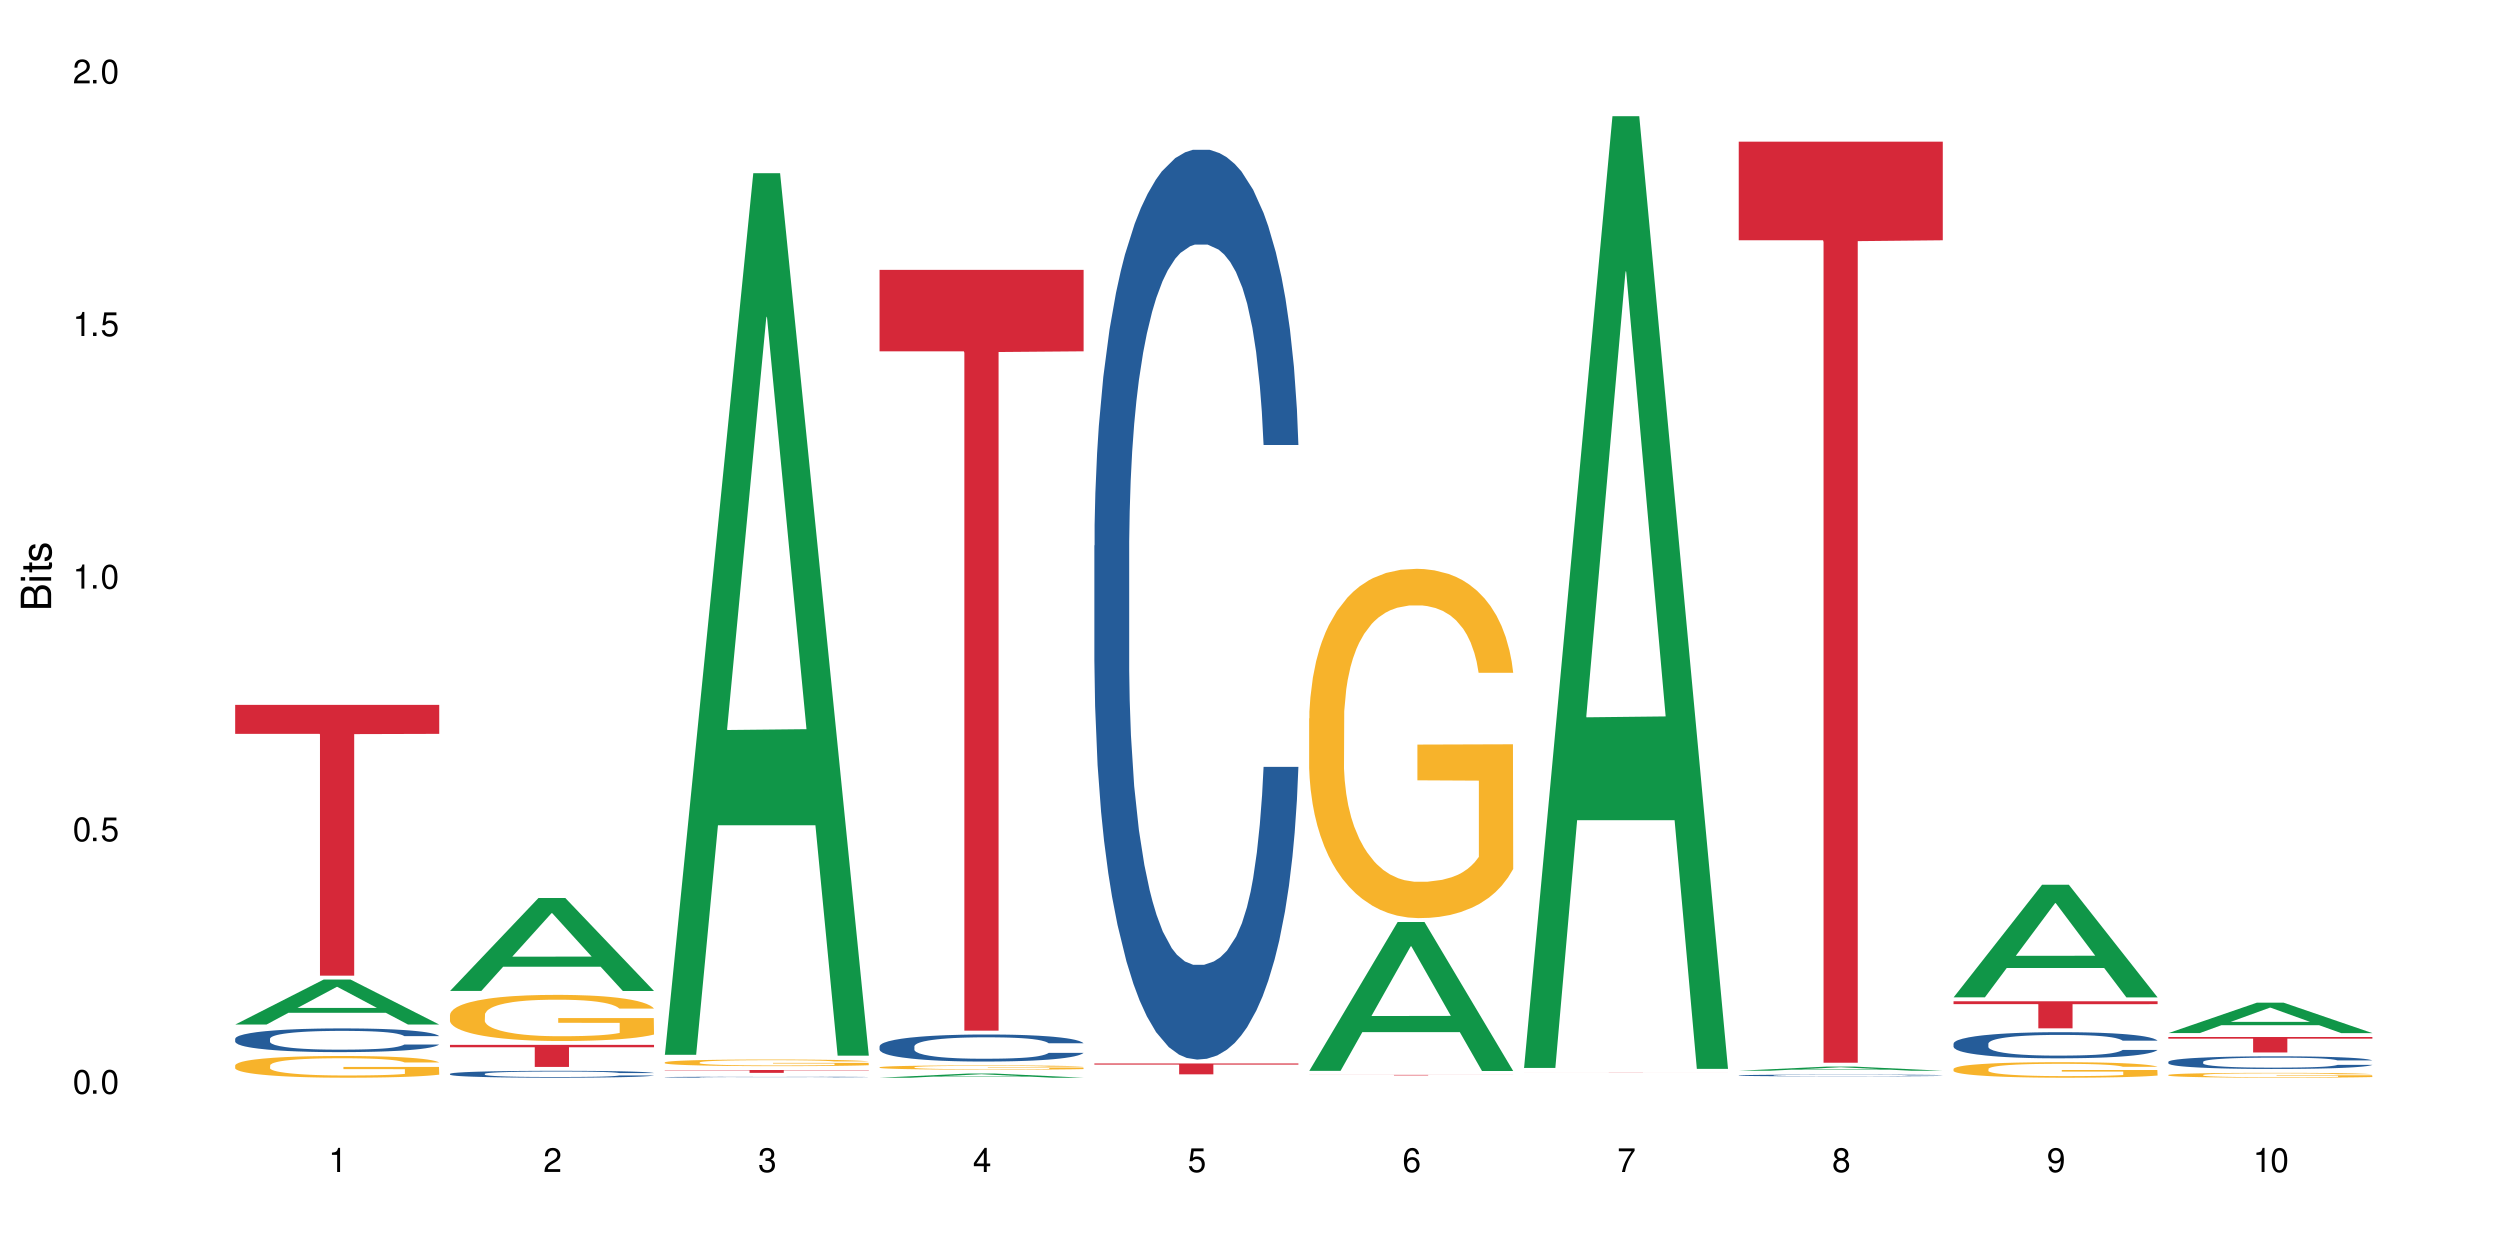 <?xml version="1.0" encoding="UTF-8"?>
<svg xmlns="http://www.w3.org/2000/svg" xmlns:xlink="http://www.w3.org/1999/xlink" width="720" height="360" viewBox="0 0 720 360">
<defs>
<g>
<g id="glyph-0-0">
</g>
<g id="glyph-0-1">
<path d="M 2.641 -6.938 C 2 -6.938 1.422 -6.656 1.078 -6.172 C 0.641 -5.562 0.406 -4.641 0.406 -3.359 C 0.406 -1.016 1.188 0.219 2.641 0.219 C 4.078 0.219 4.859 -1.016 4.859 -3.297 C 4.859 -4.641 4.656 -5.547 4.203 -6.172 C 3.844 -6.656 3.281 -6.938 2.641 -6.938 Z M 2.641 -6.188 C 3.547 -6.188 4 -5.25 4 -3.375 C 4 -1.406 3.562 -0.484 2.625 -0.484 C 1.734 -0.484 1.281 -1.438 1.281 -3.344 C 1.281 -5.25 1.734 -6.188 2.641 -6.188 Z M 2.641 -6.188 "/>
</g>
<g id="glyph-0-2">
<path d="M 1.828 -1 L 0.828 -1 L 0.828 0 L 1.828 0 Z M 1.828 -1 "/>
</g>
<g id="glyph-0-3">
<path d="M 4.562 -6.797 L 1.062 -6.797 L 0.547 -3.094 L 1.328 -3.094 C 1.719 -3.562 2.047 -3.734 2.578 -3.734 C 3.484 -3.734 4.062 -3.109 4.062 -2.094 C 4.062 -1.125 3.484 -0.531 2.578 -0.531 C 1.828 -0.531 1.375 -0.906 1.188 -1.672 L 0.328 -1.672 C 0.453 -1.109 0.547 -0.844 0.75 -0.594 C 1.125 -0.078 1.828 0.219 2.594 0.219 C 3.969 0.219 4.922 -0.781 4.922 -2.219 C 4.922 -3.562 4.031 -4.484 2.719 -4.484 C 2.25 -4.484 1.859 -4.359 1.469 -4.062 L 1.734 -5.969 L 4.562 -5.969 Z M 4.562 -6.797 "/>
</g>
<g id="glyph-0-4">
<path d="M 2.484 -4.938 L 2.484 0 L 3.328 0 L 3.328 -6.938 L 2.766 -6.938 C 2.469 -5.875 2.281 -5.734 0.984 -5.562 L 0.984 -4.938 Z M 2.484 -4.938 "/>
</g>
<g id="glyph-0-5">
<path d="M 4.859 -0.828 L 1.281 -0.828 C 1.359 -1.406 1.672 -1.781 2.5 -2.281 L 3.469 -2.828 C 4.406 -3.344 4.906 -4.062 4.906 -4.906 C 4.906 -5.484 4.672 -6.031 4.266 -6.406 C 3.859 -6.766 3.375 -6.938 2.719 -6.938 C 1.859 -6.938 1.219 -6.625 0.844 -6.031 C 0.609 -5.672 0.5 -5.234 0.484 -4.531 L 1.328 -4.531 C 1.359 -5.016 1.406 -5.281 1.531 -5.516 C 1.75 -5.938 2.188 -6.203 2.703 -6.203 C 3.469 -6.203 4.031 -5.641 4.031 -4.891 C 4.031 -4.344 3.719 -3.859 3.125 -3.516 L 2.234 -3 C 0.812 -2.172 0.406 -1.531 0.328 -0.016 L 4.859 -0.016 Z M 4.859 -0.828 "/>
</g>
<g id="glyph-0-6">
<path d="M 2.125 -3.188 L 2.578 -3.188 C 3.5 -3.188 3.984 -2.766 3.984 -1.922 C 3.984 -1.062 3.469 -0.531 2.594 -0.531 C 1.656 -0.531 1.203 -1 1.156 -2.016 L 0.312 -2.016 C 0.344 -1.453 0.438 -1.094 0.609 -0.781 C 0.953 -0.109 1.625 0.219 2.547 0.219 C 3.953 0.219 4.859 -0.625 4.859 -1.938 C 4.859 -2.828 4.516 -3.297 3.703 -3.594 C 4.344 -3.844 4.656 -4.328 4.656 -5.031 C 4.656 -6.219 3.875 -6.938 2.578 -6.938 C 1.203 -6.938 0.484 -6.172 0.453 -4.703 L 1.297 -4.703 C 1.312 -5.125 1.344 -5.359 1.453 -5.578 C 1.641 -5.969 2.062 -6.203 2.594 -6.203 C 3.344 -6.203 3.797 -5.75 3.797 -5 C 3.797 -4.516 3.609 -4.219 3.25 -4.047 C 3.016 -3.953 2.703 -3.922 2.125 -3.906 Z M 2.125 -3.188 "/>
</g>
<g id="glyph-0-7">
<path d="M 3.141 -1.672 L 3.141 0 L 3.984 0 L 3.984 -1.672 L 4.984 -1.672 L 4.984 -2.438 L 3.984 -2.438 L 3.984 -6.938 L 3.359 -6.938 L 0.266 -2.578 L 0.266 -1.672 Z M 3.141 -2.438 L 1 -2.438 L 3.141 -5.5 Z M 3.141 -2.438 "/>
</g>
<g id="glyph-0-8">
<path d="M 4.781 -5.125 C 4.609 -6.266 3.891 -6.938 2.844 -6.938 C 2.094 -6.938 1.422 -6.578 1.031 -5.953 C 0.594 -5.266 0.406 -4.422 0.406 -3.172 C 0.406 -2 0.578 -1.25 0.984 -0.641 C 1.359 -0.078 1.953 0.219 2.703 0.219 C 3.984 0.219 4.922 -0.75 4.922 -2.094 C 4.922 -3.375 4.062 -4.281 2.844 -4.281 C 2.172 -4.281 1.641 -4.031 1.281 -3.516 C 1.281 -5.234 1.828 -6.188 2.797 -6.188 C 3.391 -6.188 3.797 -5.797 3.938 -5.125 Z M 2.734 -3.531 C 3.547 -3.531 4.062 -2.953 4.062 -2.031 C 4.062 -1.156 3.484 -0.531 2.703 -0.531 C 1.922 -0.531 1.328 -1.188 1.328 -2.078 C 1.328 -2.938 1.906 -3.531 2.734 -3.531 Z M 2.734 -3.531 "/>
</g>
<g id="glyph-0-9">
<path d="M 4.984 -6.797 L 0.438 -6.797 L 0.438 -5.969 L 4.109 -5.969 C 2.5 -3.656 1.828 -2.234 1.328 0 L 2.219 0 C 2.594 -2.172 3.453 -4.047 4.984 -6.094 Z M 4.984 -6.797 "/>
</g>
<g id="glyph-0-10">
<path d="M 3.75 -3.656 C 4.469 -4.094 4.688 -4.438 4.688 -5.078 C 4.688 -6.172 3.844 -6.938 2.641 -6.938 C 1.438 -6.938 0.594 -6.172 0.594 -5.094 C 0.594 -4.438 0.812 -4.094 1.516 -3.656 C 0.734 -3.266 0.359 -2.703 0.359 -1.922 C 0.359 -0.656 1.281 0.219 2.641 0.219 C 3.984 0.219 4.922 -0.656 4.922 -1.922 C 4.922 -2.703 4.531 -3.266 3.75 -3.656 Z M 2.641 -6.188 C 3.359 -6.188 3.812 -5.75 3.812 -5.062 C 3.812 -4.406 3.344 -3.984 2.641 -3.984 C 1.922 -3.984 1.453 -4.406 1.453 -5.078 C 1.453 -5.75 1.922 -6.188 2.641 -6.188 Z M 2.641 -3.266 C 3.484 -3.266 4.062 -2.719 4.062 -1.906 C 4.062 -1.078 3.484 -0.531 2.625 -0.531 C 1.797 -0.531 1.219 -1.094 1.219 -1.906 C 1.219 -2.719 1.781 -3.266 2.641 -3.266 Z M 2.641 -3.266 "/>
</g>
<g id="glyph-0-11">
<path d="M 0.516 -1.578 C 0.672 -0.453 1.406 0.219 2.438 0.219 C 3.188 0.219 3.859 -0.141 4.266 -0.766 C 4.688 -1.453 4.891 -2.297 4.891 -3.547 C 4.891 -4.719 4.703 -5.453 4.312 -6.078 C 3.938 -6.641 3.344 -6.938 2.594 -6.938 C 1.297 -6.938 0.359 -5.969 0.359 -4.625 C 0.359 -3.344 1.234 -2.453 2.453 -2.453 C 3.094 -2.453 3.578 -2.672 4.016 -3.203 C 4 -1.484 3.469 -0.531 2.5 -0.531 C 1.906 -0.531 1.484 -0.906 1.359 -1.578 Z M 2.578 -6.203 C 3.375 -6.203 3.969 -5.531 3.969 -4.641 C 3.969 -3.797 3.391 -3.188 2.547 -3.188 C 1.734 -3.188 1.234 -3.766 1.234 -4.688 C 1.234 -5.562 1.797 -6.203 2.578 -6.203 Z M 2.578 -6.203 "/>
</g>
<g id="glyph-1-0">
</g>
<g id="glyph-1-1">
<path d="M 0 -0.953 L 0 -4.891 C 0 -5.719 -0.234 -6.344 -0.734 -6.797 C -1.188 -7.234 -1.812 -7.469 -2.5 -7.469 C -3.547 -7.469 -4.188 -7 -4.625 -5.875 C -4.984 -6.688 -5.625 -7.094 -6.531 -7.094 C -7.172 -7.094 -7.734 -6.859 -8.141 -6.391 C -8.562 -5.922 -8.75 -5.344 -8.75 -4.5 L -8.75 -0.953 Z M -4.984 -2.062 L -7.766 -2.062 L -7.766 -4.219 C -7.766 -4.844 -7.688 -5.203 -7.453 -5.5 C -7.219 -5.812 -6.859 -5.969 -6.375 -5.969 C -5.891 -5.969 -5.531 -5.812 -5.297 -5.5 C -5.062 -5.203 -4.984 -4.844 -4.984 -4.219 Z M -0.984 -2.062 L -4 -2.062 L -4 -4.781 C -4 -5.766 -3.438 -6.359 -2.484 -6.359 C -1.547 -6.359 -0.984 -5.766 -0.984 -4.781 Z M -0.984 -2.062 "/>
</g>
<g id="glyph-1-2">
<path d="M -6.281 -1.797 L -6.281 -0.797 L 0 -0.797 L 0 -1.797 Z M -8.75 -1.797 L -8.75 -0.797 L -7.484 -0.797 L -7.484 -1.797 Z M -8.75 -1.797 "/>
</g>
<g id="glyph-1-3">
<path d="M -6.281 -3.047 L -6.281 -2.016 L -8.016 -2.016 L -8.016 -1.016 L -6.281 -1.016 L -6.281 -0.172 L -5.469 -0.172 L -5.469 -1.016 L -0.719 -1.016 C -0.078 -1.016 0.281 -1.453 0.281 -2.234 C 0.281 -2.5 0.25 -2.719 0.188 -3.047 L -0.641 -3.047 C -0.609 -2.906 -0.594 -2.766 -0.594 -2.562 C -0.594 -2.141 -0.719 -2.016 -1.156 -2.016 L -5.469 -2.016 L -5.469 -3.047 Z M -6.281 -3.047 "/>
</g>
<g id="glyph-1-4">
<path d="M -4.531 -5.25 C -5.766 -5.25 -6.469 -4.422 -6.469 -2.969 C -6.469 -1.516 -5.719 -0.562 -4.547 -0.562 C -3.562 -0.562 -3.094 -1.062 -2.734 -2.562 L -2.516 -3.484 C -2.344 -4.188 -2.094 -4.469 -1.641 -4.469 C -1.047 -4.469 -0.641 -3.875 -0.641 -3 C -0.641 -2.453 -0.797 -2 -1.062 -1.75 C -1.25 -1.594 -1.422 -1.531 -1.875 -1.469 L -1.875 -0.406 C -0.422 -0.453 0.281 -1.266 0.281 -2.922 C 0.281 -4.5 -0.5 -5.516 -1.719 -5.516 C -2.656 -5.516 -3.172 -4.984 -3.469 -3.734 L -3.703 -2.766 C -3.891 -1.953 -4.156 -1.609 -4.594 -1.609 C -5.188 -1.609 -5.547 -2.125 -5.547 -2.938 C -5.547 -3.75 -5.203 -4.172 -4.531 -4.203 Z M -4.531 -5.25 "/>
</g>
</g>
</defs>
<rect x="-72" y="-36" width="864" height="432" fill="rgb(100%, 100%, 100%)" fill-opacity="1"/>
<path fill-rule="nonzero" fill="rgb(6.275%, 58.824%, 28.235%)" fill-opacity="1" d="M 67.73 295.062 L 67.793 295.051 L 93.223 282.105 L 100.945 282.105 L 126.5 295.074 L 117.52 295.074 L 111.117 291.688 L 83.051 291.688 L 76.773 295.062 L 67.73 295.062 L 85.75 290.289 L 108.543 290.277 L 97.176 284.227 L 97.051 284.215 L 96.926 284.25 L 85.688 290.277 L 85.75 290.289 Z M 67.73 295.062 "/>
<path fill-rule="nonzero" fill="rgb(14.51%, 36.078%, 60%)" fill-opacity="1" d="M 67.73 299.156 L 67.801 299.148 L 67.801 299 L 68.02 298.762 L 68.52 298.465 L 69.02 298.258 L 70.312 297.891 L 72.102 297.535 L 73.965 297.258 L 75.328 297.098 L 76.547 296.973 L 79.34 296.742 L 81.133 296.621 L 83.066 296.516 L 85.434 296.41 L 87.152 296.348 L 91.023 296.25 L 93.891 296.203 L 96.113 296.188 L 100.914 296.188 L 103.781 296.211 L 105.859 296.242 L 108.152 296.293 L 110.086 296.348 L 113.457 296.484 L 116.465 296.66 L 117.828 296.762 L 119.977 296.953 L 121.625 297.141 L 122.773 297.305 L 124.062 297.535 L 125.207 297.816 L 126.07 298.133 L 126.5 298.402 L 116.465 298.402 L 115.965 298.152 L 115.391 297.957 L 114.316 297.703 L 113.238 297.52 L 111.734 297.34 L 110.375 297.223 L 108.512 297.102 L 106.863 297.027 L 105.141 296.973 L 103.492 296.934 L 100.34 296.898 L 96.684 296.898 L 95.324 296.91 L 92.527 296.961 L 91.023 297.004 L 88.871 297.09 L 87.367 297.172 L 85.578 297.297 L 84.359 297.402 L 82.852 297.566 L 81.777 297.707 L 80.559 297.914 L 79.844 298.07 L 79.199 298.246 L 78.625 298.449 L 78.195 298.668 L 77.906 298.898 L 77.766 299.125 L 77.766 300.094 L 77.906 300.316 L 78.266 300.578 L 79.199 300.961 L 80.559 301.289 L 82.137 301.551 L 83.641 301.738 L 84.5 301.828 L 85.648 301.926 L 87.441 302.051 L 90.02 302.176 L 91.523 302.227 L 93.816 302.277 L 96.184 302.301 L 99.336 302.301 L 102.133 302.277 L 103.996 302.246 L 105.93 302.195 L 108.582 302.09 L 110.23 301.988 L 111.664 301.871 L 112.738 301.75 L 113.457 301.652 L 114.531 301.457 L 115.391 301.246 L 116.035 301.027 L 116.465 300.816 L 126.5 300.816 L 126.07 301.066 L 125.422 301.309 L 124.777 301.488 L 123.777 301.707 L 122.629 301.902 L 120.98 302.121 L 119.617 302.262 L 117.828 302.418 L 116.18 302.539 L 114.387 302.645 L 111.734 302.77 L 110.016 302.832 L 108.152 302.887 L 105.93 302.938 L 103.137 302.98 L 100.125 303.004 L 97.328 303.012 L 94.32 303 L 92.098 302.977 L 89.16 302.918 L 85.504 302.805 L 82.852 302.688 L 80.773 302.57 L 78.984 302.445 L 76.977 302.277 L 74.395 302 L 72.82 301.789 L 71.746 301.613 L 70.527 301.371 L 69.664 301.152 L 68.664 300.805 L 67.945 300.359 L 67.73 300.016 Z M 67.73 299.156 "/>
<path fill-rule="nonzero" fill="rgb(96.863%, 70.196%, 16.863%)" fill-opacity="1" d="M 67.73 306.805 L 67.801 306.801 L 67.801 306.684 L 68.09 306.43 L 68.805 306.074 L 69.738 305.781 L 70.742 305.555 L 71.387 305.434 L 72.461 305.262 L 73.395 305.137 L 75.758 304.879 L 78.77 304.637 L 80.418 304.535 L 82.281 304.438 L 84.93 304.328 L 86.148 304.289 L 89.875 304.199 L 94.105 304.141 L 98.762 304.125 L 100.914 304.129 L 103.852 304.152 L 107.863 304.215 L 110.16 304.273 L 111.949 304.328 L 113.812 304.402 L 116.105 304.52 L 118.258 304.656 L 119.977 304.793 L 121.695 304.965 L 123.129 305.148 L 124.348 305.348 L 125.422 305.586 L 126.07 305.789 L 126.5 305.988 L 116.535 305.988 L 115.965 305.789 L 115.32 305.633 L 114.242 305.445 L 113.168 305.309 L 112.094 305.199 L 110.086 305.051 L 108.367 304.957 L 106.215 304.879 L 104.137 304.828 L 101.773 304.793 L 100.34 304.781 L 96.543 304.781 L 93.102 304.82 L 91.094 304.867 L 89.66 304.914 L 87.656 305 L 86.438 305.066 L 85.719 305.113 L 83.57 305.289 L 82.137 305.449 L 81.348 305.559 L 80.344 305.73 L 79.629 305.887 L 78.84 306.113 L 78.41 306.285 L 77.836 306.676 L 77.766 307.703 L 77.98 307.922 L 78.41 308.156 L 78.984 308.359 L 79.844 308.578 L 80.703 308.742 L 82.207 308.965 L 83.496 309.113 L 84.5 309.211 L 86.438 309.367 L 87.227 309.418 L 89.09 309.52 L 91.023 309.602 L 93.387 309.668 L 95.18 309.703 L 98.047 309.734 L 101.703 309.734 L 106 309.699 L 108.727 309.652 L 110.59 309.605 L 111.809 309.566 L 113.312 309.504 L 114.387 309.445 L 115.391 309.383 L 116.609 309.285 L 116.609 307.922 L 98.906 307.914 L 98.906 307.273 L 126.426 307.27 L 126.5 309.504 L 124.992 309.656 L 123.129 309.809 L 121.34 309.922 L 119.477 310.02 L 116.824 310.129 L 114.672 310.195 L 111.375 310.277 L 108.367 310.328 L 105.215 310.363 L 102.418 310.379 L 99.121 310.383 L 96.184 310.371 L 93.031 310.34 L 90.52 310.293 L 88.227 310.234 L 85.934 310.16 L 83.066 310.043 L 81.203 309.945 L 79.27 309.824 L 77.336 309.68 L 75.613 309.527 L 74.469 309.406 L 73.32 309.27 L 72.102 309.098 L 70.957 308.902 L 70.098 308.727 L 69.309 308.527 L 68.734 308.336 L 68.16 308.082 L 67.875 307.875 L 67.73 307.695 Z M 67.73 306.805 "/>
<path fill-rule="nonzero" fill="rgb(83.922%, 15.686%, 22.353%)" fill-opacity="1" d="M 67.73 203.004 L 126.5 203.004 L 126.5 211.352 L 102.008 211.426 L 102.008 280.996 L 92.152 280.996 L 92.152 211.5 L 92.008 211.352 L 67.73 211.352 Z M 67.73 203.004 "/>
<path fill-rule="nonzero" fill="rgb(6.275%, 58.824%, 28.235%)" fill-opacity="1" d="M 129.594 285.383 L 129.656 285.359 L 155.082 258.621 L 162.805 258.621 L 188.359 285.41 L 179.383 285.41 L 172.977 278.418 L 144.91 278.418 L 138.633 285.383 L 129.594 285.383 L 147.613 275.523 L 170.402 275.5 L 159.039 262.996 L 158.914 262.973 L 158.789 263.047 L 147.547 275.5 L 147.613 275.523 Z M 129.594 285.383 "/>
<path fill-rule="nonzero" fill="rgb(14.51%, 36.078%, 60%)" fill-opacity="1" d="M 129.594 309.262 L 129.664 309.258 L 129.664 309.215 L 129.879 309.145 L 130.379 309.059 L 130.883 308.996 L 132.172 308.891 L 133.965 308.785 L 135.828 308.707 L 137.188 308.66 L 138.406 308.625 L 141.203 308.555 L 142.992 308.52 L 144.93 308.492 L 147.293 308.461 L 149.016 308.441 L 152.883 308.414 L 155.75 308.398 L 157.973 308.395 L 162.773 308.395 L 165.641 308.402 L 167.719 308.41 L 170.012 308.426 L 171.949 308.441 L 175.316 308.48 L 178.324 308.531 L 179.688 308.562 L 181.836 308.617 L 183.484 308.672 L 184.633 308.719 L 185.922 308.785 L 187.07 308.867 L 187.93 308.961 L 188.359 309.039 L 178.324 309.039 L 177.824 308.969 L 177.25 308.91 L 176.176 308.836 L 175.102 308.785 L 173.598 308.73 L 172.234 308.695 L 170.371 308.66 L 168.723 308.641 L 167.004 308.625 L 165.355 308.613 L 162.199 308.602 L 158.547 308.602 L 157.184 308.605 L 154.391 308.621 L 152.883 308.633 L 150.734 308.656 L 149.23 308.68 L 147.438 308.719 L 146.219 308.75 L 144.715 308.797 L 143.641 308.84 L 142.422 308.898 L 141.703 308.945 L 141.059 308.996 L 140.484 309.055 L 140.055 309.117 L 139.77 309.184 L 139.625 309.25 L 139.625 309.531 L 139.77 309.598 L 140.129 309.676 L 141.059 309.785 L 142.422 309.883 L 143.996 309.957 L 145.504 310.012 L 146.363 310.039 L 147.508 310.066 L 149.301 310.105 L 151.879 310.141 L 153.387 310.156 L 155.68 310.168 L 158.043 310.176 L 161.199 310.176 L 163.992 310.168 L 165.855 310.16 L 167.789 310.145 L 170.441 310.113 L 172.09 310.086 L 173.523 310.051 L 174.598 310.016 L 175.316 309.988 L 176.391 309.93 L 177.25 309.871 L 177.895 309.805 L 178.324 309.742 L 188.359 309.742 L 187.93 309.816 L 187.285 309.887 L 186.641 309.941 L 185.637 310.004 L 184.488 310.059 L 182.84 310.125 L 181.48 310.164 L 179.688 310.211 L 178.039 310.246 L 176.246 310.277 L 173.598 310.312 L 171.875 310.332 L 170.012 310.348 L 167.789 310.363 L 164.996 310.375 L 161.984 310.383 L 159.191 310.383 L 156.18 310.379 L 153.957 310.375 L 151.02 310.355 L 147.367 310.324 L 144.715 310.289 L 142.637 310.254 L 140.844 310.219 L 138.836 310.168 L 136.258 310.09 L 134.68 310.027 L 133.605 309.977 L 132.387 309.906 L 131.527 309.844 L 130.523 309.738 L 129.809 309.609 L 129.594 309.512 Z M 129.594 309.262 "/>
<path fill-rule="nonzero" fill="rgb(96.863%, 70.196%, 16.863%)" fill-opacity="1" d="M 129.594 292.215 L 129.664 292.203 L 129.664 291.961 L 129.949 291.414 L 130.668 290.66 L 131.598 290.043 L 132.602 289.559 L 133.246 289.301 L 134.32 288.938 L 135.254 288.672 L 137.617 288.125 L 140.629 287.613 L 142.277 287.395 L 144.141 287.188 L 146.793 286.957 L 148.012 286.875 L 151.738 286.68 L 155.965 286.559 L 160.625 286.52 L 162.773 286.535 L 165.711 286.582 L 169.727 286.715 L 172.02 286.836 L 173.812 286.957 L 175.676 287.117 L 177.969 287.359 L 180.117 287.652 L 181.836 287.941 L 183.559 288.305 L 184.992 288.695 L 186.211 289.121 L 187.285 289.629 L 187.93 290.055 L 188.359 290.48 L 178.398 290.48 L 177.824 290.055 L 177.18 289.727 L 176.105 289.328 L 175.031 289.035 L 173.953 288.805 L 171.949 288.488 L 170.227 288.293 L 168.078 288.125 L 166 288.016 L 163.633 287.941 L 162.199 287.918 L 158.402 287.918 L 154.961 288.004 L 152.957 288.102 L 151.523 288.195 L 149.516 288.379 L 148.297 288.523 L 147.582 288.621 L 145.43 289 L 143.996 289.34 L 143.207 289.57 L 142.207 289.934 L 141.488 290.262 L 140.699 290.746 L 140.27 291.109 L 139.695 291.938 L 139.625 294.121 L 139.84 294.586 L 140.27 295.082 L 140.844 295.52 L 141.703 295.98 L 142.562 296.332 L 144.07 296.805 L 145.359 297.121 L 146.363 297.328 L 148.297 297.656 L 149.086 297.766 L 150.949 297.984 L 152.883 298.152 L 155.25 298.301 L 157.039 298.371 L 159.906 298.434 L 163.562 298.434 L 167.863 298.359 L 170.586 298.262 L 172.449 298.168 L 173.668 298.082 L 175.172 297.949 L 176.246 297.828 L 177.25 297.691 L 178.469 297.488 L 178.469 294.586 L 160.766 294.57 L 160.766 293.211 L 188.289 293.199 L 188.359 297.949 L 186.855 298.277 L 184.992 298.59 L 183.199 298.836 L 181.336 299.039 L 178.684 299.27 L 176.535 299.418 L 173.238 299.586 L 170.227 299.695 L 167.074 299.77 L 164.277 299.805 L 160.984 299.816 L 158.043 299.793 L 154.891 299.723 L 152.383 299.625 L 150.09 299.504 L 147.797 299.344 L 144.93 299.09 L 143.066 298.883 L 141.129 298.629 L 139.195 298.324 L 137.477 297.996 L 136.328 297.742 L 135.184 297.449 L 133.965 297.086 L 132.816 296.672 L 131.957 296.297 L 131.168 295.871 L 130.594 295.469 L 130.023 294.926 L 129.734 294.488 L 129.594 294.109 Z M 129.594 292.215 "/>
<path fill-rule="nonzero" fill="rgb(83.922%, 15.686%, 22.353%)" fill-opacity="1" d="M 129.594 300.93 L 188.359 300.93 L 188.359 301.609 L 163.867 301.617 L 163.867 307.281 L 154.012 307.281 L 154.012 301.621 L 153.871 301.609 L 129.594 301.609 Z M 129.594 300.93 "/>
<path fill-rule="nonzero" fill="rgb(6.275%, 58.824%, 28.235%)" fill-opacity="1" d="M 191.453 303.789 L 191.516 303.551 L 216.945 49.875 L 224.668 49.875 L 250.219 304.027 L 241.242 304.027 L 234.84 237.684 L 206.773 237.684 L 200.492 303.789 L 191.453 303.789 L 209.473 210.242 L 232.266 210 L 220.898 91.398 L 220.773 91.16 L 220.648 91.875 L 209.41 210 L 209.473 210.242 Z M 191.453 303.789 "/>
<path fill-rule="nonzero" fill="rgb(14.51%, 36.078%, 60%)" fill-opacity="1" d="M 191.453 310.223 L 191.523 310.223 L 191.523 310.215 L 191.738 310.203 L 192.242 310.191 L 192.742 310.184 L 194.031 310.168 L 195.824 310.152 L 197.688 310.141 L 199.051 310.133 L 200.27 310.129 L 203.062 310.121 L 204.855 310.113 L 206.789 310.109 L 209.156 310.105 L 210.875 310.102 L 214.746 310.098 L 229.582 310.098 L 231.875 310.102 L 233.809 310.102 L 237.176 310.109 L 240.188 310.117 L 241.547 310.121 L 243.699 310.129 L 245.348 310.137 L 246.492 310.145 L 247.785 310.152 L 248.93 310.164 L 249.789 310.18 L 250.219 310.191 L 240.188 310.191 L 239.684 310.18 L 239.113 310.172 L 238.035 310.16 L 236.961 310.152 L 235.457 310.145 L 234.094 310.141 L 232.23 310.133 L 230.582 310.133 L 228.863 310.129 L 227.215 310.129 L 224.062 310.125 L 219.043 310.125 L 216.25 310.129 L 214.746 310.129 L 212.594 310.133 L 211.09 310.137 L 209.297 310.145 L 208.078 310.148 L 206.574 310.152 L 205.5 310.16 L 204.281 310.168 L 203.566 310.176 L 202.918 310.184 L 202.348 310.191 L 201.918 310.199 L 201.629 310.211 L 201.484 310.219 L 201.484 310.262 L 201.629 310.27 L 201.988 310.281 L 202.918 310.297 L 204.281 310.312 L 205.859 310.324 L 207.363 310.332 L 208.223 310.336 L 209.371 310.34 L 211.16 310.344 L 213.742 310.348 L 215.246 310.352 L 217.539 310.352 L 219.906 310.355 L 223.059 310.355 L 225.852 310.352 L 229.652 310.352 L 232.305 310.344 L 233.953 310.34 L 235.387 310.336 L 236.461 310.332 L 237.176 310.328 L 238.254 310.32 L 239.113 310.309 L 239.758 310.301 L 240.188 310.293 L 250.219 310.293 L 249.145 310.312 L 248.5 310.32 L 247.496 310.328 L 246.352 310.336 L 244.703 310.348 L 243.34 310.352 L 241.547 310.359 L 239.898 310.363 L 238.109 310.367 L 235.457 310.375 L 233.738 310.375 L 231.875 310.379 L 229.652 310.383 L 215.82 310.383 L 212.883 310.379 L 209.227 310.375 L 206.574 310.371 L 204.496 310.367 L 202.703 310.359 L 200.699 310.352 L 198.117 310.34 L 196.543 310.332 L 195.465 310.324 L 194.246 310.316 L 193.387 310.305 L 192.383 310.289 L 191.668 310.273 L 191.453 310.258 Z M 191.453 310.223 "/>
<path fill-rule="nonzero" fill="rgb(96.863%, 70.196%, 16.863%)" fill-opacity="1" d="M 191.453 305.957 L 191.523 305.957 L 191.523 305.922 L 191.812 305.844 L 192.527 305.734 L 193.461 305.645 L 194.461 305.574 L 195.109 305.539 L 196.184 305.484 L 197.113 305.449 L 199.48 305.367 L 202.488 305.297 L 204.137 305.266 L 206 305.234 L 208.652 305.203 L 209.871 305.188 L 213.598 305.16 L 217.828 305.145 L 222.484 305.137 L 224.637 305.141 L 227.574 305.148 L 231.586 305.168 L 233.879 305.184 L 235.672 305.203 L 237.535 305.223 L 239.828 305.258 L 241.98 305.301 L 243.699 305.344 L 245.418 305.395 L 246.852 305.449 L 248.07 305.512 L 249.145 305.586 L 249.789 305.648 L 250.219 305.707 L 240.258 305.707 L 239.684 305.648 L 239.039 305.598 L 237.965 305.543 L 236.891 305.5 L 235.816 305.465 L 233.809 305.422 L 232.09 305.395 L 229.938 305.367 L 227.859 305.352 L 225.496 305.344 L 224.062 305.34 L 220.262 305.34 L 216.824 305.352 L 214.816 305.367 L 213.383 305.379 L 211.375 305.406 L 210.156 305.426 L 209.441 305.441 L 207.293 305.496 L 205.859 305.543 L 205.07 305.578 L 204.066 305.629 L 203.348 305.676 L 202.562 305.746 L 202.133 305.797 L 201.559 305.918 L 201.484 306.23 L 201.703 306.297 L 202.133 306.371 L 202.703 306.434 L 203.566 306.5 L 204.426 306.551 L 205.93 306.617 L 207.219 306.664 L 208.223 306.691 L 210.156 306.742 L 210.945 306.758 L 212.809 306.789 L 214.746 306.812 L 217.109 306.832 L 218.902 306.844 L 221.77 306.852 L 225.422 306.852 L 229.723 306.84 L 232.445 306.828 L 234.309 306.812 L 235.527 306.801 L 237.035 306.781 L 238.109 306.766 L 239.113 306.746 L 240.332 306.715 L 240.332 306.297 L 222.629 306.297 L 222.629 306.102 L 250.148 306.098 L 250.219 306.781 L 248.715 306.828 L 246.852 306.875 L 245.059 306.91 L 243.195 306.938 L 240.547 306.973 L 238.395 306.992 L 235.098 307.02 L 232.09 307.035 L 228.934 307.043 L 226.141 307.051 L 222.844 307.051 L 219.906 307.047 L 216.75 307.039 L 214.242 307.023 L 209.656 306.984 L 206.789 306.945 L 204.926 306.918 L 202.992 306.879 L 201.055 306.836 L 199.336 306.789 L 198.191 306.754 L 197.043 306.711 L 195.824 306.656 L 194.68 306.598 L 193.816 306.543 L 193.031 306.484 L 192.457 306.426 L 191.883 306.348 L 191.598 306.285 L 191.453 306.23 Z M 191.453 305.957 "/>
<path fill-rule="nonzero" fill="rgb(83.922%, 15.686%, 22.353%)" fill-opacity="1" d="M 191.453 308.164 L 250.219 308.164 L 250.219 308.25 L 225.727 308.25 L 225.727 308.984 L 215.875 308.984 L 215.875 308.254 L 215.73 308.25 L 191.453 308.25 Z M 191.453 308.164 "/>
<path fill-rule="nonzero" fill="rgb(6.275%, 58.824%, 28.235%)" fill-opacity="1" d="M 253.312 310.383 L 253.375 310.383 L 278.805 309.18 L 286.527 309.18 L 312.082 310.383 L 303.102 310.383 L 296.699 310.07 L 268.633 310.07 L 262.355 310.383 L 253.312 310.383 L 271.332 309.941 L 294.125 309.938 L 282.762 309.379 L 282.633 309.375 L 282.508 309.379 L 271.27 309.938 L 271.332 309.941 Z M 253.312 310.383 "/>
<path fill-rule="nonzero" fill="rgb(14.51%, 36.078%, 60%)" fill-opacity="1" d="M 253.312 301.328 L 253.387 301.32 L 253.387 301.148 L 253.602 300.879 L 254.102 300.539 L 254.605 300.305 L 255.895 299.883 L 257.684 299.477 L 259.547 299.164 L 260.91 298.98 L 262.129 298.836 L 264.922 298.574 L 266.715 298.438 L 268.652 298.316 L 271.016 298.195 L 272.734 298.125 L 276.605 298.012 L 279.473 297.961 L 281.695 297.941 L 286.496 297.941 L 289.363 297.969 L 291.441 298.004 L 293.734 298.062 L 295.668 298.125 L 299.039 298.281 L 302.047 298.48 L 303.41 298.594 L 305.559 298.816 L 307.207 299.031 L 308.355 299.215 L 309.645 299.477 L 310.793 299.797 L 311.652 300.16 L 312.082 300.469 L 302.047 300.469 L 301.547 300.184 L 300.973 299.961 L 299.898 299.672 L 298.824 299.465 L 297.316 299.258 L 295.957 299.121 L 294.094 298.988 L 292.445 298.902 L 290.723 298.836 L 289.074 298.793 L 285.922 298.754 L 282.266 298.754 L 280.906 298.766 L 278.109 298.824 L 276.605 298.871 L 274.457 298.973 L 272.949 299.066 L 271.16 299.207 L 269.941 299.328 L 268.434 299.512 L 267.359 299.676 L 266.141 299.91 L 265.426 300.09 L 264.781 300.289 L 264.207 300.523 L 263.777 300.773 L 263.492 301.035 L 263.348 301.293 L 263.348 302.395 L 263.492 302.652 L 263.848 302.949 L 264.781 303.383 L 266.141 303.762 L 267.719 304.059 L 269.223 304.273 L 270.082 304.375 L 271.23 304.488 L 273.023 304.629 L 275.602 304.773 L 277.105 304.828 L 279.402 304.887 L 281.766 304.914 L 284.918 304.914 L 287.715 304.887 L 289.578 304.852 L 291.512 304.793 L 294.164 304.672 L 295.812 304.559 L 297.246 304.422 L 298.32 304.289 L 299.039 304.176 L 300.113 303.953 L 300.973 303.711 L 301.617 303.461 L 302.047 303.223 L 312.082 303.223 L 311.652 303.504 L 311.008 303.781 L 310.363 303.988 L 309.359 304.238 L 308.211 304.457 L 306.562 304.707 L 305.203 304.871 L 303.41 305.051 L 301.762 305.184 L 299.969 305.305 L 297.316 305.449 L 295.598 305.52 L 293.734 305.582 L 291.512 305.641 L 288.719 305.691 L 285.707 305.719 L 282.914 305.727 L 279.902 305.711 L 277.68 305.684 L 274.742 305.617 L 271.086 305.492 L 268.434 305.355 L 266.355 305.219 L 264.566 305.078 L 262.559 304.887 L 259.98 304.574 L 258.402 304.332 L 257.328 304.133 L 256.109 303.855 L 255.25 303.605 L 254.246 303.207 L 253.527 302.703 L 253.312 302.309 Z M 253.312 301.328 "/>
<path fill-rule="nonzero" fill="rgb(96.863%, 70.196%, 16.863%)" fill-opacity="1" d="M 253.312 307.367 L 253.387 307.363 L 253.387 307.34 L 253.672 307.289 L 254.387 307.223 L 255.32 307.164 L 256.324 307.117 L 256.969 307.094 L 258.043 307.062 L 258.977 307.035 L 261.34 306.984 L 264.352 306.938 L 266 306.918 L 267.863 306.898 L 270.516 306.879 L 271.73 306.871 L 275.461 306.852 L 279.688 306.84 L 284.348 306.836 L 286.496 306.84 L 289.434 306.844 L 293.449 306.855 L 295.742 306.867 L 297.531 306.879 L 299.395 306.895 L 301.691 306.914 L 303.84 306.941 L 305.559 306.969 L 307.281 307.004 L 308.715 307.039 L 309.93 307.078 L 311.008 307.125 L 311.652 307.164 L 312.082 307.203 L 302.121 307.203 L 301.547 307.164 L 300.902 307.133 L 299.824 307.098 L 298.75 307.07 L 297.676 307.051 L 295.668 307.02 L 293.949 307 L 291.801 306.984 L 289.723 306.977 L 287.355 306.969 L 282.125 306.969 L 278.684 306.977 L 276.676 306.984 L 275.242 306.992 L 273.238 307.012 L 272.02 307.023 L 271.301 307.031 L 269.152 307.066 L 267.719 307.098 L 266.93 307.121 L 265.926 307.152 L 265.211 307.184 L 264.422 307.23 L 263.992 307.262 L 263.418 307.34 L 263.348 307.543 L 263.562 307.586 L 263.992 307.629 L 264.566 307.672 L 265.426 307.715 L 266.285 307.746 L 267.789 307.789 L 269.082 307.82 L 270.082 307.84 L 272.02 307.871 L 272.809 307.879 L 274.672 307.898 L 276.605 307.914 L 278.973 307.93 L 280.762 307.938 L 283.629 307.941 L 287.285 307.941 L 291.586 307.934 L 294.309 307.926 L 296.172 307.918 L 297.391 307.91 L 298.895 307.895 L 299.969 307.887 L 300.973 307.871 L 302.191 307.852 L 302.191 307.586 L 284.488 307.582 L 284.488 307.457 L 312.008 307.457 L 312.082 307.895 L 310.578 307.926 L 308.715 307.957 L 306.922 307.977 L 305.059 307.996 L 302.406 308.02 L 300.258 308.031 L 296.961 308.047 L 293.949 308.059 L 290.797 308.066 L 288 308.066 L 284.703 308.07 L 281.766 308.066 L 278.613 308.059 L 276.105 308.051 L 273.812 308.039 L 271.516 308.027 L 268.652 308 L 266.789 307.984 L 264.852 307.961 L 262.918 307.93 L 261.195 307.902 L 260.051 307.879 L 258.902 307.852 L 257.684 307.816 L 256.539 307.777 L 255.68 307.742 L 254.891 307.703 L 254.316 307.668 L 253.742 307.617 L 253.457 307.574 L 253.312 307.539 Z M 253.312 307.367 "/>
<path fill-rule="nonzero" fill="rgb(83.922%, 15.686%, 22.353%)" fill-opacity="1" d="M 253.312 77.723 L 312.082 77.723 L 312.082 101.176 L 287.59 101.383 L 287.59 296.828 L 277.734 296.828 L 277.734 101.59 L 277.594 101.176 L 253.312 101.176 Z M 253.312 77.723 "/>
<path fill-rule="nonzero" fill="rgb(14.51%, 36.078%, 60%)" fill-opacity="1" d="M 315.176 157.145 L 315.246 156.906 L 315.246 151.156 L 315.461 142.055 L 315.961 130.559 L 316.465 122.652 L 317.754 108.523 L 319.547 94.871 L 321.41 84.332 L 322.77 78.105 L 323.988 73.312 L 326.785 64.453 L 328.578 59.902 L 330.512 55.828 L 332.875 51.758 L 334.598 49.363 L 338.465 45.531 L 341.332 43.855 L 343.555 43.137 L 348.355 43.137 L 351.223 44.094 L 353.301 45.289 L 355.594 47.207 L 357.531 49.363 L 360.898 54.633 L 363.91 61.34 L 365.27 65.172 L 367.422 72.594 L 369.07 79.781 L 370.215 86.008 L 371.504 94.871 L 372.652 105.648 L 373.512 117.863 L 373.941 128.164 L 363.91 128.164 L 363.406 118.582 L 362.832 111.156 L 361.758 101.336 L 360.684 94.391 L 359.18 87.445 L 357.816 82.895 L 355.953 78.344 L 354.305 75.469 L 352.586 73.312 L 350.938 71.879 L 347.785 70.441 L 344.129 70.441 L 342.766 70.918 L 339.973 72.836 L 338.465 74.512 L 336.316 77.863 L 334.812 80.98 L 333.02 85.77 L 331.801 89.84 L 330.297 96.066 L 329.223 101.578 L 328.004 109.48 L 327.285 115.469 L 326.641 122.176 L 326.066 130.078 L 325.637 138.461 L 325.352 147.324 L 325.207 155.945 L 325.207 193.07 L 325.352 201.695 L 325.711 211.754 L 326.641 226.363 L 328.004 239.059 L 329.578 249.117 L 331.086 256.305 L 331.945 259.656 L 333.09 263.488 L 334.883 268.277 L 337.465 273.07 L 338.969 274.984 L 341.262 276.902 L 343.625 277.859 L 346.781 277.859 L 349.574 276.902 L 351.438 275.703 L 353.375 273.789 L 356.023 269.715 L 357.672 265.883 L 359.105 261.332 L 360.184 256.781 L 360.898 252.949 L 361.973 245.523 L 362.832 237.383 L 363.48 229 L 363.91 220.855 L 373.941 220.855 L 373.512 230.434 L 372.867 239.777 L 372.223 246.723 L 371.219 255.105 L 370.07 262.531 L 368.422 270.914 L 367.062 276.422 L 365.27 282.41 L 363.621 286.961 L 361.832 291.031 L 359.18 295.824 L 357.457 298.219 L 355.594 300.375 L 353.375 302.289 L 350.578 303.965 L 347.57 304.926 L 344.773 305.164 L 341.762 304.684 L 339.543 303.727 L 336.602 301.57 L 332.949 297.262 L 330.297 292.711 L 328.219 288.16 L 326.426 283.367 L 324.418 276.902 L 321.84 266.363 L 320.262 258.219 L 319.188 251.512 L 317.969 242.172 L 317.109 233.789 L 316.105 220.375 L 315.391 203.371 L 315.176 190.195 Z M 315.176 157.145 "/>
<path fill-rule="nonzero" fill="rgb(83.922%, 15.686%, 22.353%)" fill-opacity="1" d="M 315.176 306.277 L 373.941 306.277 L 373.941 306.613 L 349.449 306.613 L 349.449 309.414 L 339.594 309.414 L 339.594 306.617 L 339.453 306.613 L 315.176 306.613 Z M 315.176 306.277 "/>
<path fill-rule="nonzero" fill="rgb(6.275%, 58.824%, 28.235%)" fill-opacity="1" d="M 377.035 308.414 L 377.098 308.375 L 402.527 265.535 L 410.25 265.535 L 435.805 308.457 L 426.824 308.457 L 420.422 297.25 L 392.355 297.25 L 386.078 308.414 L 377.035 308.414 L 395.055 292.617 L 417.848 292.578 L 406.48 272.547 L 406.355 272.508 L 406.23 272.629 L 394.992 292.578 L 395.055 292.617 Z M 377.035 308.414 "/>
<path fill-rule="nonzero" fill="rgb(96.863%, 70.196%, 16.863%)" fill-opacity="1" d="M 377.035 206.906 L 377.105 206.812 L 377.105 204.977 L 377.395 200.844 L 378.109 195.145 L 379.043 190.461 L 380.047 186.785 L 380.691 184.855 L 381.766 182.098 L 382.695 180.078 L 385.062 175.941 L 388.07 172.082 L 389.719 170.43 L 391.582 168.867 L 394.234 167.121 L 395.453 166.48 L 399.18 165.008 L 403.41 164.09 L 408.066 163.816 L 410.219 163.906 L 413.156 164.273 L 417.168 165.285 L 419.461 166.203 L 421.254 167.121 L 423.117 168.316 L 425.41 170.152 L 427.562 172.359 L 429.281 174.562 L 431 177.32 L 432.434 180.262 L 433.652 183.477 L 434.727 187.336 L 435.375 190.551 L 435.805 193.766 L 425.84 193.766 L 425.27 190.551 L 424.621 188.07 L 423.547 185.039 L 422.473 182.832 L 421.398 181.086 L 419.391 178.699 L 417.672 177.23 L 415.52 175.941 L 413.441 175.117 L 411.078 174.562 L 409.645 174.379 L 405.848 174.379 L 402.406 175.023 L 400.398 175.758 L 398.965 176.492 L 396.961 177.871 L 395.742 178.973 L 395.023 179.711 L 392.875 182.559 L 391.441 185.129 L 390.652 186.875 L 389.648 189.633 L 388.934 192.113 L 388.145 195.789 L 387.715 198.547 L 387.141 204.793 L 387.07 221.332 L 387.285 224.824 L 387.715 228.59 L 388.289 231.898 L 389.148 235.387 L 390.008 238.055 L 391.512 241.637 L 392.801 244.023 L 393.805 245.586 L 395.742 248.066 L 396.527 248.895 L 398.391 250.547 L 400.328 251.836 L 402.691 252.938 L 404.484 253.488 L 407.352 253.949 L 411.008 253.949 L 415.305 253.398 L 418.031 252.66 L 419.895 251.926 L 421.109 251.285 L 422.617 250.273 L 423.691 249.355 L 424.695 248.344 L 425.914 246.781 L 425.914 224.824 L 408.211 224.73 L 408.211 214.441 L 435.73 214.348 L 435.805 250.273 L 434.297 252.754 L 432.434 255.145 L 430.645 256.98 L 428.781 258.543 L 426.129 260.289 L 423.977 261.391 L 420.68 262.676 L 417.672 263.504 L 414.52 264.055 L 411.723 264.332 L 408.426 264.422 L 405.488 264.238 L 402.336 263.688 L 399.824 262.953 L 397.531 262.035 L 395.238 260.84 L 392.371 258.91 L 390.508 257.348 L 388.574 255.418 L 386.641 253.121 L 384.918 250.641 L 383.773 248.711 L 382.625 246.508 L 381.406 243.75 L 380.262 240.625 L 379.398 237.777 L 378.613 234.562 L 378.039 231.531 L 377.465 227.395 L 377.18 224.086 L 377.035 221.238 Z M 377.035 206.906 "/>
<path fill-rule="nonzero" fill="rgb(83.922%, 15.686%, 22.353%)" fill-opacity="1" d="M 377.035 309.566 L 435.805 309.566 L 435.805 309.582 L 411.312 309.586 L 411.312 309.719 L 401.457 309.719 L 401.457 309.586 L 401.312 309.582 L 377.035 309.582 Z M 377.035 309.566 "/>
<path fill-rule="nonzero" fill="rgb(6.275%, 58.824%, 28.235%)" fill-opacity="1" d="M 438.895 307.57 L 438.957 307.312 L 464.387 33.473 L 472.109 33.473 L 497.664 307.828 L 488.688 307.828 L 482.281 236.211 L 454.215 236.211 L 447.938 307.57 L 438.895 307.57 L 456.914 206.586 L 479.707 206.328 L 468.344 78.297 L 468.219 78.039 L 468.09 78.812 L 456.852 206.328 L 456.914 206.586 Z M 438.895 307.57 "/>
<path fill-rule="nonzero" fill="rgb(83.922%, 15.686%, 22.353%)" fill-opacity="1" d="M 438.895 308.938 L 497.664 308.938 L 497.664 308.945 L 473.172 308.945 L 473.172 308.98 L 463.316 308.98 L 463.316 308.945 L 438.895 308.945 Z M 438.895 308.938 "/>
<path fill-rule="nonzero" fill="rgb(6.275%, 58.824%, 28.235%)" fill-opacity="1" d="M 500.758 308.371 L 500.82 308.371 L 526.25 307.172 L 533.973 307.172 L 559.523 308.375 L 550.547 308.375 L 544.141 308.059 L 516.078 308.059 L 509.797 308.371 L 500.758 308.371 L 518.777 307.93 L 541.566 307.93 L 530.203 307.367 L 530.078 307.367 L 529.953 307.371 L 518.715 307.93 L 518.777 307.93 Z M 500.758 308.371 "/>
<path fill-rule="nonzero" fill="rgb(14.51%, 36.078%, 60%)" fill-opacity="1" d="M 500.758 309.707 L 500.828 309.707 L 500.828 309.695 L 501.043 309.68 L 501.547 309.656 L 502.047 309.641 L 503.336 309.613 L 505.129 309.586 L 506.992 309.566 L 508.355 309.555 L 509.57 309.543 L 512.367 309.527 L 514.16 309.52 L 516.094 309.512 L 518.461 309.504 L 520.18 309.496 L 524.051 309.488 L 526.914 309.488 L 529.137 309.484 L 533.938 309.484 L 536.805 309.488 L 538.883 309.488 L 541.18 309.492 L 543.113 309.496 L 546.48 309.508 L 549.492 309.52 L 550.852 309.527 L 553.004 309.543 L 554.652 309.559 L 555.797 309.57 L 557.09 309.586 L 558.234 309.609 L 559.094 309.633 L 559.523 309.652 L 549.492 309.652 L 548.988 309.633 L 548.418 309.617 L 547.34 309.598 L 546.266 309.586 L 544.762 309.57 L 543.398 309.562 L 541.535 309.555 L 539.887 309.547 L 538.168 309.543 L 536.52 309.543 L 533.367 309.539 L 528.348 309.539 L 525.555 309.543 L 524.051 309.547 L 521.898 309.555 L 520.395 309.559 L 518.602 309.57 L 517.383 309.578 L 515.879 309.59 L 514.805 309.602 L 513.586 309.617 L 512.867 309.629 L 512.223 309.641 L 511.652 309.656 L 511.219 309.672 L 510.934 309.691 L 510.789 309.707 L 510.789 309.777 L 510.934 309.797 L 511.293 309.816 L 512.223 309.844 L 513.586 309.867 L 515.164 309.891 L 516.668 309.902 L 517.527 309.91 L 518.676 309.918 L 520.465 309.926 L 523.047 309.938 L 524.551 309.938 L 526.844 309.941 L 529.211 309.945 L 532.363 309.945 L 535.156 309.941 L 537.02 309.941 L 538.957 309.938 L 541.609 309.93 L 543.258 309.922 L 544.691 309.914 L 545.766 309.902 L 546.48 309.895 L 547.555 309.883 L 548.418 309.867 L 549.062 309.848 L 549.492 309.832 L 559.523 309.832 L 559.094 309.852 L 558.449 309.871 L 557.805 309.883 L 556.801 309.902 L 555.656 309.914 L 554.008 309.93 L 552.645 309.941 L 550.852 309.953 L 549.203 309.961 L 547.414 309.973 L 544.762 309.98 L 543.043 309.984 L 541.18 309.988 L 538.957 309.992 L 536.16 309.996 L 533.152 309.996 L 530.355 310 L 527.348 309.996 L 525.125 309.996 L 522.188 309.992 L 518.531 309.984 L 515.879 309.973 L 513.801 309.965 L 512.008 309.957 L 510.004 309.941 L 507.422 309.922 L 505.844 309.906 L 504.77 309.895 L 503.551 309.875 L 502.691 309.859 L 501.688 309.832 L 500.973 309.801 L 500.758 309.773 Z M 500.758 309.707 "/>
<path fill-rule="nonzero" fill="rgb(83.922%, 15.686%, 22.353%)" fill-opacity="1" d="M 500.758 40.805 L 559.523 40.805 L 559.523 69.199 L 535.031 69.449 L 535.031 306.059 L 525.18 306.059 L 525.18 69.695 L 525.035 69.199 L 500.758 69.199 Z M 500.758 40.805 "/>
<path fill-rule="nonzero" fill="rgb(6.275%, 58.824%, 28.235%)" fill-opacity="1" d="M 562.617 287.223 L 562.68 287.191 L 588.109 254.812 L 595.832 254.812 L 621.387 287.254 L 612.406 287.254 L 606.004 278.785 L 577.938 278.785 L 571.66 287.223 L 562.617 287.223 L 580.637 275.281 L 603.43 275.254 L 592.066 260.113 L 591.938 260.082 L 591.812 260.176 L 580.574 275.254 L 580.637 275.281 Z M 562.617 287.223 "/>
<path fill-rule="nonzero" fill="rgb(14.51%, 36.078%, 60%)" fill-opacity="1" d="M 562.617 300.547 L 562.691 300.539 L 562.691 300.375 L 562.906 300.113 L 563.406 299.785 L 563.906 299.555 L 565.199 299.152 L 566.988 298.758 L 568.852 298.457 L 570.215 298.277 L 571.434 298.141 L 574.227 297.887 L 576.02 297.754 L 577.953 297.637 L 580.32 297.52 L 582.039 297.453 L 585.91 297.34 L 588.777 297.293 L 591 297.273 L 595.801 297.273 L 598.668 297.301 L 600.746 297.336 L 603.039 297.391 L 604.973 297.453 L 608.344 297.602 L 611.352 297.797 L 612.715 297.906 L 614.863 298.117 L 616.512 298.324 L 617.66 298.504 L 618.949 298.758 L 620.098 299.066 L 620.957 299.418 L 621.387 299.715 L 611.352 299.715 L 610.852 299.441 L 610.277 299.227 L 609.203 298.945 L 608.129 298.746 L 606.621 298.547 L 605.262 298.414 L 603.398 298.285 L 601.75 298.203 L 600.027 298.141 L 598.379 298.098 L 595.227 298.059 L 591.57 298.059 L 590.211 298.07 L 587.414 298.125 L 585.91 298.176 L 583.762 298.27 L 582.254 298.359 L 580.465 298.496 L 579.246 298.613 L 577.738 298.793 L 576.664 298.953 L 575.445 299.18 L 574.73 299.352 L 574.086 299.543 L 573.512 299.77 L 573.082 300.012 L 572.793 300.266 L 572.652 300.512 L 572.652 301.578 L 572.793 301.828 L 573.152 302.117 L 574.086 302.535 L 575.445 302.898 L 577.023 303.188 L 578.527 303.395 L 579.387 303.492 L 580.535 303.602 L 582.328 303.738 L 584.906 303.875 L 586.41 303.93 L 588.707 303.984 L 591.07 304.016 L 594.223 304.016 L 597.02 303.984 L 598.883 303.953 L 600.816 303.898 L 603.469 303.781 L 605.117 303.668 L 606.551 303.539 L 607.625 303.41 L 608.344 303.297 L 609.418 303.086 L 610.277 302.852 L 610.922 302.609 L 611.352 302.375 L 621.387 302.375 L 620.957 302.652 L 620.312 302.922 L 619.664 303.121 L 618.664 303.359 L 617.516 303.574 L 615.867 303.812 L 614.504 303.973 L 612.715 304.145 L 611.066 304.273 L 609.273 304.391 L 606.621 304.531 L 604.902 304.598 L 603.039 304.66 L 600.816 304.715 L 598.023 304.762 L 595.012 304.789 L 592.219 304.797 L 589.207 304.785 L 586.984 304.758 L 584.047 304.695 L 580.391 304.57 L 577.738 304.441 L 575.66 304.309 L 573.871 304.172 L 571.863 303.984 L 569.281 303.684 L 567.707 303.449 L 566.633 303.258 L 565.414 302.988 L 564.555 302.75 L 563.551 302.363 L 562.832 301.875 L 562.617 301.496 Z M 562.617 300.547 "/>
<path fill-rule="nonzero" fill="rgb(96.863%, 70.196%, 16.863%)" fill-opacity="1" d="M 562.617 307.828 L 562.691 307.82 L 562.691 307.742 L 562.977 307.555 L 563.691 307.305 L 564.625 307.094 L 565.629 306.93 L 566.273 306.844 L 567.348 306.723 L 568.281 306.633 L 570.645 306.449 L 573.656 306.277 L 575.305 306.203 L 577.168 306.133 L 579.816 306.059 L 581.035 306.027 L 584.762 305.965 L 588.992 305.922 L 593.648 305.91 L 595.801 305.914 L 598.738 305.93 L 602.754 305.977 L 605.047 306.016 L 606.836 306.059 L 608.699 306.109 L 610.992 306.191 L 613.145 306.289 L 614.863 306.387 L 616.586 306.512 L 618.016 306.641 L 619.234 306.785 L 620.312 306.957 L 620.957 307.098 L 621.387 307.242 L 611.426 307.242 L 610.852 307.098 L 610.207 306.988 L 609.129 306.855 L 608.055 306.754 L 606.98 306.68 L 604.973 306.57 L 603.254 306.508 L 601.105 306.449 L 599.023 306.414 L 596.66 306.387 L 595.227 306.379 L 591.43 306.379 L 587.988 306.41 L 585.98 306.441 L 584.547 306.473 L 582.543 306.535 L 581.324 306.586 L 580.605 306.617 L 578.457 306.742 L 577.023 306.859 L 576.234 306.934 L 575.23 307.059 L 574.516 307.168 L 573.727 307.332 L 573.297 307.453 L 572.723 307.73 L 572.652 308.469 L 572.867 308.625 L 573.297 308.789 L 573.871 308.938 L 574.73 309.094 L 575.59 309.211 L 577.094 309.371 L 578.387 309.477 L 579.387 309.547 L 581.324 309.656 L 582.113 309.695 L 583.977 309.766 L 585.91 309.824 L 588.273 309.875 L 590.066 309.898 L 592.934 309.918 L 596.59 309.918 L 600.891 309.895 L 603.613 309.859 L 605.477 309.828 L 606.695 309.801 L 608.199 309.754 L 609.273 309.715 L 610.277 309.668 L 611.496 309.602 L 611.496 308.625 L 593.793 308.617 L 593.793 308.16 L 621.312 308.156 L 621.387 309.754 L 619.879 309.867 L 618.016 309.973 L 616.227 310.055 L 614.363 310.121 L 611.711 310.199 L 609.559 310.25 L 606.266 310.305 L 603.254 310.344 L 600.102 310.367 L 597.305 310.379 L 594.008 310.383 L 591.07 310.375 L 587.918 310.352 L 585.41 310.32 L 583.113 310.277 L 580.82 310.227 L 577.953 310.141 L 576.09 310.07 L 574.156 309.984 L 572.223 309.883 L 570.5 309.77 L 569.355 309.684 L 568.207 309.586 L 566.988 309.465 L 565.844 309.324 L 564.984 309.199 L 564.195 309.055 L 563.621 308.922 L 563.047 308.738 L 562.762 308.59 L 562.617 308.465 Z M 562.617 307.828 "/>
<path fill-rule="nonzero" fill="rgb(83.922%, 15.686%, 22.353%)" fill-opacity="1" d="M 562.617 288.367 L 621.387 288.367 L 621.387 289.199 L 596.895 289.207 L 596.895 296.16 L 587.039 296.16 L 587.039 289.215 L 586.895 289.199 L 562.617 289.199 Z M 562.617 288.367 "/>
<path fill-rule="nonzero" fill="rgb(6.275%, 58.824%, 28.235%)" fill-opacity="1" d="M 624.48 297.531 L 624.543 297.523 L 649.969 288.773 L 657.691 288.773 L 683.246 297.539 L 674.27 297.539 L 667.863 295.25 L 639.797 295.25 L 633.52 297.531 L 624.48 297.531 L 642.5 294.305 L 665.289 294.297 L 653.926 290.207 L 653.801 290.199 L 653.676 290.223 L 642.438 294.297 L 642.5 294.305 Z M 624.48 297.531 "/>
<path fill-rule="nonzero" fill="rgb(14.51%, 36.078%, 60%)" fill-opacity="1" d="M 624.48 305.805 L 624.551 305.801 L 624.551 305.723 L 624.766 305.598 L 625.266 305.438 L 625.77 305.328 L 627.059 305.129 L 628.852 304.941 L 630.715 304.793 L 632.074 304.707 L 633.293 304.641 L 636.09 304.52 L 637.879 304.453 L 639.816 304.398 L 642.18 304.34 L 643.902 304.309 L 647.77 304.254 L 650.637 304.23 L 652.859 304.223 L 657.66 304.223 L 660.527 304.234 L 662.605 304.25 L 664.898 304.277 L 666.836 304.309 L 670.203 304.383 L 673.215 304.473 L 674.574 304.527 L 676.727 304.629 L 678.375 304.73 L 679.52 304.816 L 680.809 304.941 L 681.957 305.09 L 682.816 305.262 L 683.246 305.402 L 673.215 305.402 L 672.711 305.27 L 672.137 305.168 L 671.062 305.031 L 669.988 304.934 L 668.484 304.836 L 667.121 304.773 L 665.258 304.711 L 663.609 304.672 L 661.891 304.641 L 660.242 304.621 L 657.086 304.602 L 653.434 304.602 L 652.07 304.609 L 649.277 304.633 L 647.77 304.656 L 645.621 304.703 L 644.117 304.746 L 642.324 304.812 L 641.105 304.871 L 639.602 304.957 L 638.527 305.035 L 637.309 305.145 L 636.59 305.227 L 635.945 305.32 L 635.371 305.43 L 634.941 305.547 L 634.656 305.668 L 634.512 305.789 L 634.512 306.305 L 634.656 306.426 L 635.016 306.566 L 635.945 306.77 L 637.309 306.945 L 638.883 307.086 L 640.391 307.184 L 641.25 307.23 L 642.395 307.285 L 644.188 307.352 L 646.766 307.418 L 648.273 307.445 L 650.566 307.469 L 652.93 307.484 L 656.086 307.484 L 658.879 307.469 L 660.742 307.453 L 662.68 307.426 L 665.328 307.371 L 666.977 307.316 L 668.41 307.254 L 669.488 307.191 L 670.203 307.137 L 671.277 307.035 L 672.137 306.922 L 672.781 306.805 L 673.215 306.691 L 683.246 306.691 L 682.816 306.824 L 682.172 306.953 L 681.527 307.051 L 680.523 307.168 L 679.375 307.27 L 677.727 307.387 L 676.367 307.465 L 674.574 307.547 L 672.926 307.609 L 671.133 307.668 L 668.484 307.734 L 666.762 307.766 L 664.898 307.797 L 662.68 307.824 L 659.883 307.848 L 656.871 307.859 L 654.078 307.863 L 651.066 307.855 L 648.848 307.844 L 645.906 307.812 L 642.254 307.754 L 639.602 307.691 L 637.523 307.625 L 635.73 307.559 L 633.723 307.469 L 631.145 307.324 L 629.566 307.211 L 628.492 307.117 L 627.273 306.988 L 626.414 306.871 L 625.41 306.684 L 624.695 306.449 L 624.48 306.266 Z M 624.48 305.805 "/>
<path fill-rule="nonzero" fill="rgb(96.863%, 70.196%, 16.863%)" fill-opacity="1" d="M 624.48 309.578 L 624.551 309.578 L 624.551 309.551 L 624.836 309.492 L 625.555 309.414 L 626.484 309.348 L 627.488 309.297 L 628.133 309.27 L 629.207 309.23 L 630.141 309.203 L 632.504 309.145 L 635.516 309.09 L 637.164 309.066 L 639.027 309.047 L 641.68 309.023 L 642.898 309.012 L 646.625 308.992 L 650.852 308.98 L 655.512 308.977 L 657.66 308.977 L 660.598 308.98 L 664.613 308.996 L 666.906 309.008 L 668.699 309.023 L 670.562 309.039 L 672.855 309.062 L 675.004 309.094 L 676.727 309.125 L 678.445 309.164 L 679.879 309.207 L 681.098 309.25 L 682.172 309.305 L 682.816 309.352 L 683.246 309.395 L 673.285 309.395 L 672.711 309.352 L 672.066 309.316 L 670.992 309.273 L 669.918 309.242 L 668.84 309.219 L 666.836 309.184 L 665.113 309.164 L 662.965 309.145 L 660.887 309.133 L 658.52 309.125 L 653.289 309.125 L 649.848 309.133 L 647.844 309.141 L 646.41 309.152 L 644.402 309.172 L 643.184 309.188 L 642.469 309.199 L 640.316 309.238 L 638.883 309.273 L 638.098 309.297 L 637.094 309.336 L 636.375 309.371 L 635.586 309.422 L 635.156 309.461 L 634.586 309.551 L 634.512 309.781 L 634.727 309.828 L 635.156 309.883 L 635.73 309.93 L 636.59 309.977 L 637.449 310.016 L 638.957 310.066 L 640.246 310.098 L 641.25 310.121 L 643.184 310.156 L 643.973 310.168 L 645.836 310.191 L 647.77 310.207 L 650.137 310.223 L 651.926 310.23 L 654.793 310.238 L 658.449 310.238 L 662.75 310.23 L 665.473 310.219 L 667.336 310.211 L 668.555 310.199 L 670.059 310.188 L 671.133 310.172 L 672.137 310.16 L 673.355 310.137 L 673.355 309.828 L 655.656 309.828 L 655.656 309.684 L 683.176 309.684 L 683.246 310.188 L 681.742 310.223 L 679.879 310.254 L 678.086 310.281 L 676.223 310.301 L 673.57 310.328 L 671.422 310.34 L 668.125 310.359 L 665.113 310.371 L 661.961 310.379 L 659.168 310.383 L 652.93 310.383 L 649.777 310.375 L 647.27 310.363 L 644.977 310.352 L 642.684 310.336 L 639.816 310.309 L 637.953 310.285 L 636.016 310.258 L 634.082 310.227 L 632.363 310.191 L 631.215 310.164 L 630.07 310.133 L 628.852 310.094 L 627.703 310.051 L 626.844 310.012 L 626.055 309.965 L 625.48 309.922 L 624.91 309.867 L 624.621 309.82 L 624.48 309.781 Z M 624.48 309.578 "/>
<path fill-rule="nonzero" fill="rgb(83.922%, 15.686%, 22.353%)" fill-opacity="1" d="M 624.48 298.652 L 683.246 298.652 L 683.246 299.129 L 658.754 299.133 L 658.754 303.109 L 648.898 303.109 L 648.898 299.137 L 648.758 299.129 L 624.48 299.129 Z M 624.48 298.652 "/>
<g fill="rgb(0%, 0%, 0%)" fill-opacity="1">
<use xlink:href="#glyph-0-1" x="20.965" y="314.993"/>
<use xlink:href="#glyph-0-2" x="25.965" y="314.993"/>
<use xlink:href="#glyph-0-1" x="28.965" y="314.993"/>
</g>
<g fill="rgb(0%, 0%, 0%)" fill-opacity="1">
<use xlink:href="#glyph-0-1" x="20.965" y="242.251"/>
<use xlink:href="#glyph-0-2" x="25.965" y="242.251"/>
<use xlink:href="#glyph-0-3" x="28.965" y="242.251"/>
</g>
<g fill="rgb(0%, 0%, 0%)" fill-opacity="1">
<use xlink:href="#glyph-0-4" x="20.965" y="169.509"/>
<use xlink:href="#glyph-0-2" x="25.965" y="169.509"/>
<use xlink:href="#glyph-0-1" x="28.965" y="169.509"/>
</g>
<g fill="rgb(0%, 0%, 0%)" fill-opacity="1">
<use xlink:href="#glyph-0-4" x="20.965" y="96.767"/>
<use xlink:href="#glyph-0-2" x="25.965" y="96.767"/>
<use xlink:href="#glyph-0-3" x="28.965" y="96.767"/>
</g>
<g fill="rgb(0%, 0%, 0%)" fill-opacity="1">
<use xlink:href="#glyph-0-5" x="20.965" y="24.024"/>
<use xlink:href="#glyph-0-2" x="25.965" y="24.024"/>
<use xlink:href="#glyph-0-1" x="28.965" y="24.024"/>
</g>
<g fill="rgb(0%, 0%, 0%)" fill-opacity="1">
<use xlink:href="#glyph-0-4" x="94.613" y="337.532"/>
</g>
<g fill="rgb(0%, 0%, 0%)" fill-opacity="1">
<use xlink:href="#glyph-0-5" x="156.477" y="337.532"/>
</g>
<g fill="rgb(0%, 0%, 0%)" fill-opacity="1">
<use xlink:href="#glyph-0-6" x="218.336" y="337.532"/>
</g>
<g fill="rgb(0%, 0%, 0%)" fill-opacity="1">
<use xlink:href="#glyph-0-7" x="280.199" y="337.532"/>
</g>
<g fill="rgb(0%, 0%, 0%)" fill-opacity="1">
<use xlink:href="#glyph-0-3" x="342.059" y="337.532"/>
</g>
<g fill="rgb(0%, 0%, 0%)" fill-opacity="1">
<use xlink:href="#glyph-0-8" x="403.918" y="337.532"/>
</g>
<g fill="rgb(0%, 0%, 0%)" fill-opacity="1">
<use xlink:href="#glyph-0-9" x="465.781" y="337.532"/>
</g>
<g fill="rgb(0%, 0%, 0%)" fill-opacity="1">
<use xlink:href="#glyph-0-10" x="527.641" y="337.532"/>
</g>
<g fill="rgb(0%, 0%, 0%)" fill-opacity="1">
<use xlink:href="#glyph-0-11" x="589.5" y="337.532"/>
</g>
<g fill="rgb(0%, 0%, 0%)" fill-opacity="1">
<use xlink:href="#glyph-0-4" x="648.863" y="337.532"/>
<use xlink:href="#glyph-0-1" x="653.863" y="337.532"/>
</g>
<g fill="rgb(0%, 0%, 0%)" fill-opacity="1">
<use xlink:href="#glyph-1-1" x="14.725" y="176.012"/>
<use xlink:href="#glyph-1-2" x="14.725" y="168.012"/>
<use xlink:href="#glyph-1-3" x="14.725" y="165.012"/>
<use xlink:href="#glyph-1-4" x="14.725" y="162.012"/>
</g>
</svg>
